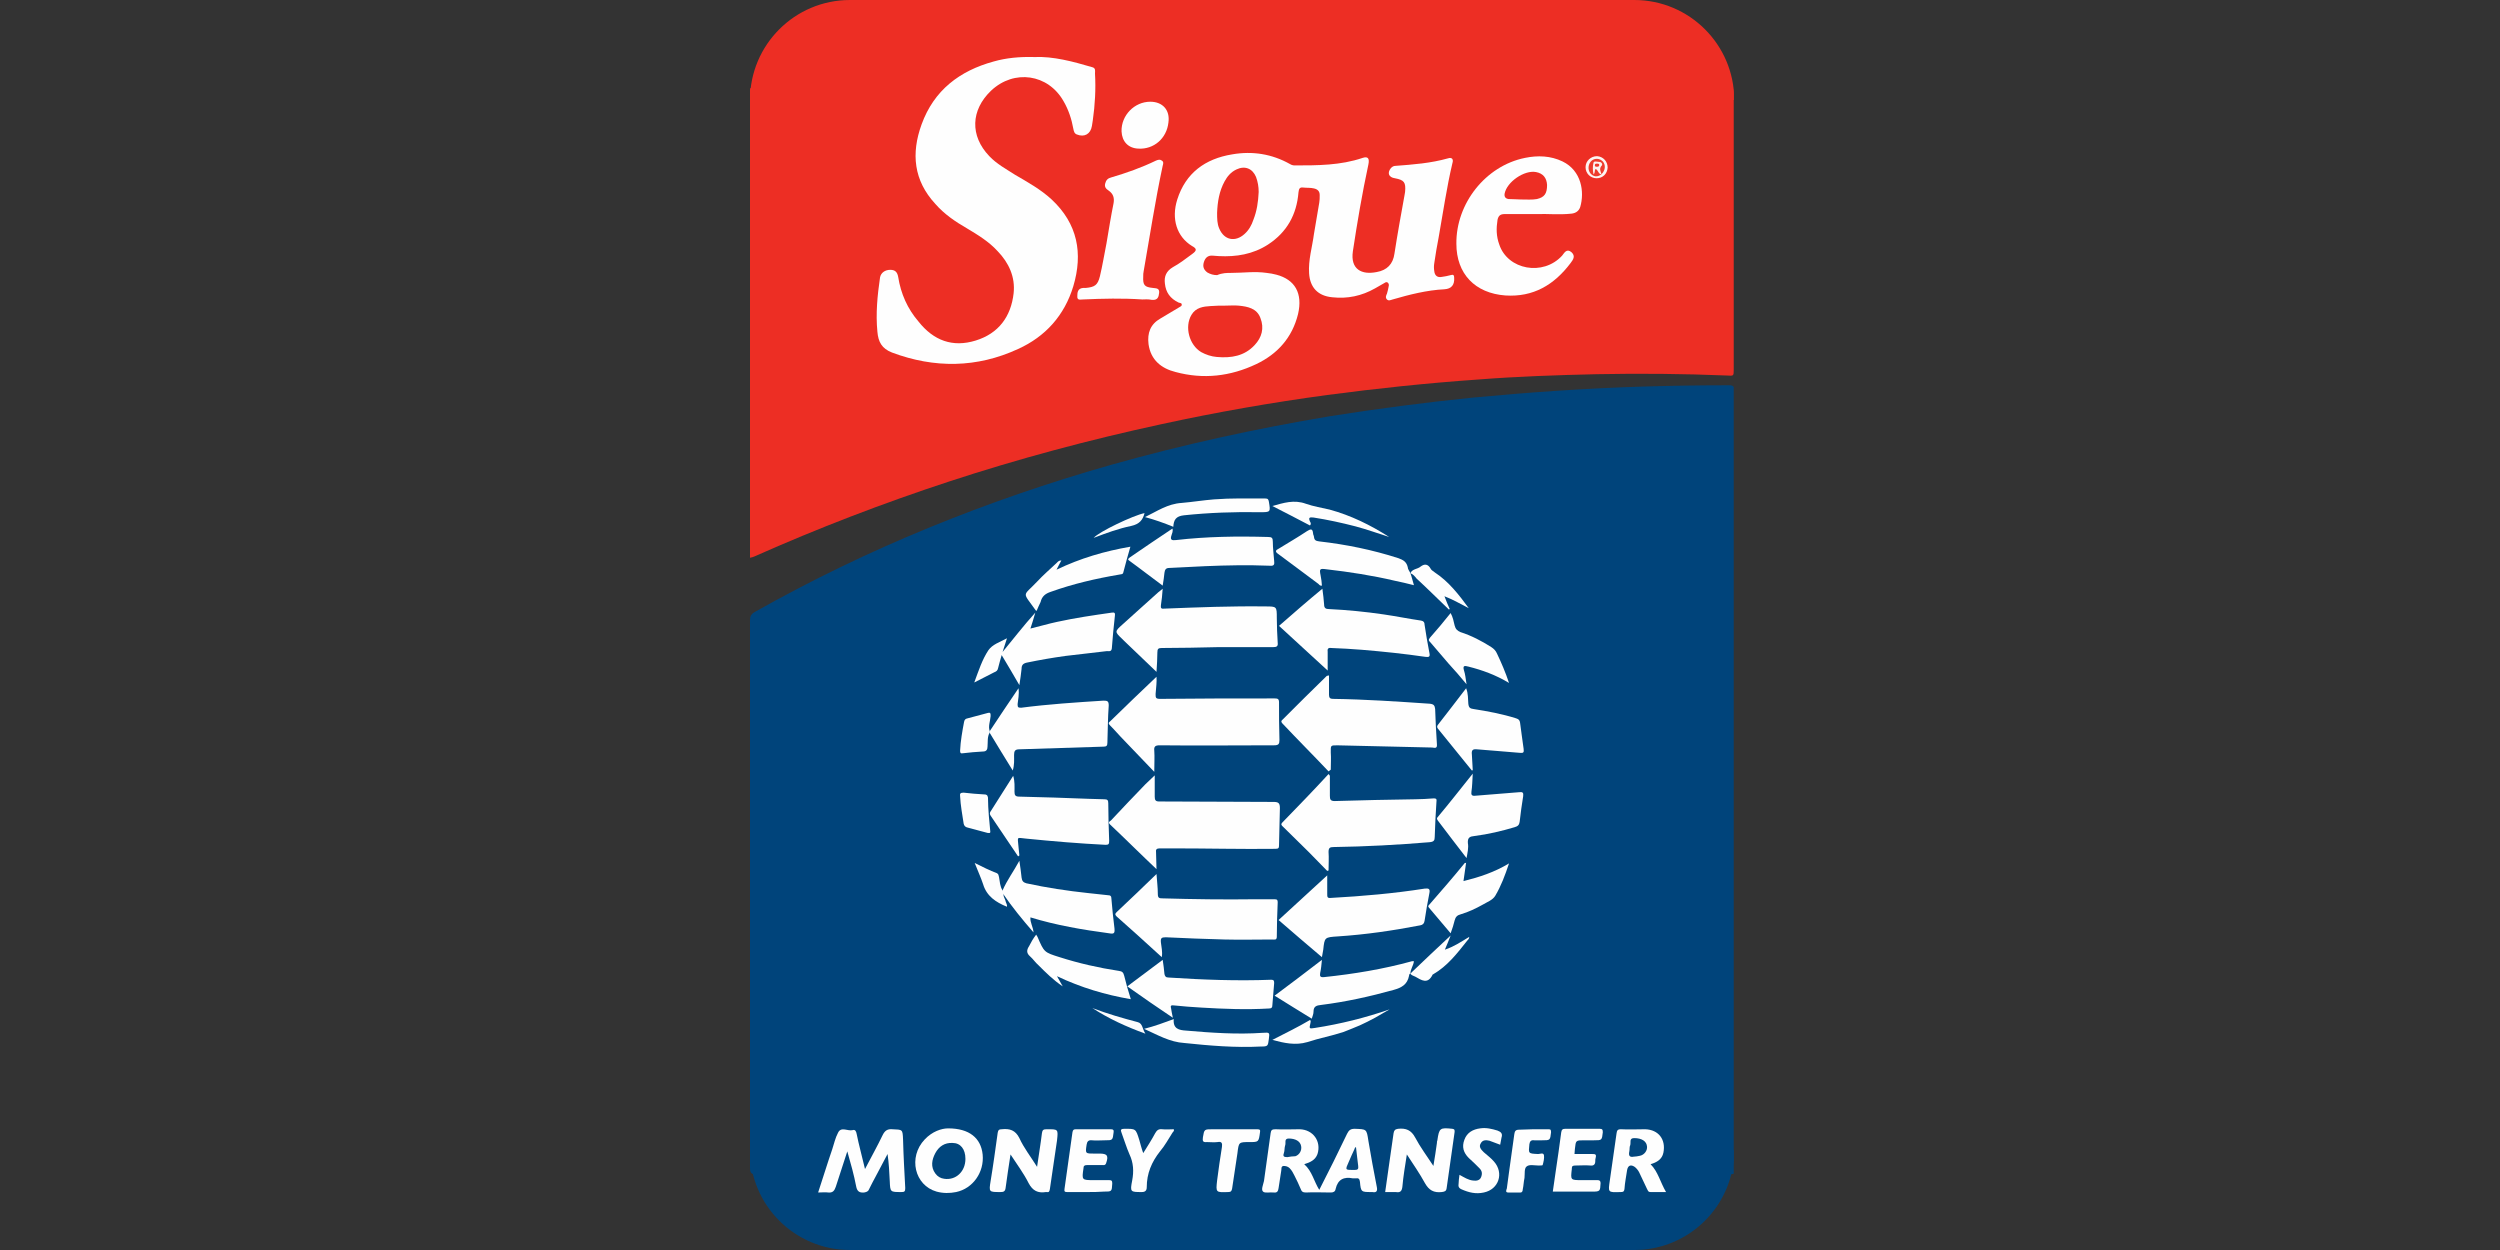 <svg width="100" height="50" viewBox="0 0 100 50" fill="none" xmlns="http://www.w3.org/2000/svg">
<rect x="0" y="0" width="100" height="50" fill="#333333" stroke="none"/>
<g clip-path="url(#clip0)">
<path d="M49.657 46.982C43.199 46.982 36.741 46.982 30.283 46.982C30.071 46.982 30 46.929 30 46.717C30 38.419 30 33.121 30 24.823C30 24.664 30.035 24.575 30.177 24.487C34.689 21.939 39.466 20.011 44.437 18.595C47.321 17.781 50.241 17.144 53.195 16.649C55.089 16.348 56.982 16.101 58.892 15.906C61.139 15.694 63.404 15.534 65.669 15.464C66.837 15.428 68.004 15.411 69.172 15.411C69.331 15.411 69.367 15.464 69.367 15.605C69.367 16.543 69.367 17.481 69.367 18.401C69.367 28.822 69.367 36.243 69.367 46.664C69.367 47 69.42 46.965 69.084 46.965C62.59 46.982 56.132 46.982 49.657 46.982Z" fill="#00447B"/>
<path d="M30 22.311C30 22.205 30 22.134 30 22.063C30 14.809 30 11.037 30 3.783C30 3.465 29.965 3.5 30.283 3.5C43.217 3.5 56.15 3.5 69.083 3.5C69.296 3.5 69.349 3.553 69.349 3.765C69.349 8.596 69.349 9.926 69.349 14.774C69.349 15.039 69.349 15.039 69.084 15.021C67.35 14.95 65.598 14.933 63.864 14.968C62.289 15.004 60.697 15.057 59.122 15.181C57.105 15.322 55.089 15.534 53.089 15.8C50.86 16.101 48.648 16.49 46.454 16.968C43.588 17.587 40.74 18.348 37.944 19.267C35.308 20.134 32.725 21.125 30.177 22.258C30.142 22.275 30.088 22.293 30 22.311Z" fill="#ED2E24"/>
<path d="M30 4C30 1.791 31.791 0 34 0H65.37C67.579 0 69.37 1.791 69.37 4H30Z" fill="#ED2E24"/>
<path d="M30 46C30 48.209 31.791 50 34 50H65.37C67.579 50 69.37 48.209 69.37 46H30Z" fill="#00447B"/>
<path d="M46.26 34.766C45.641 34.182 45.021 33.563 44.402 32.979C44.313 32.891 44.384 32.856 44.437 32.82C44.897 32.325 45.357 31.847 45.817 31.369C45.923 31.263 46.047 31.157 46.189 31.015C46.189 31.316 46.189 31.582 46.189 31.865C46.189 32.006 46.224 32.059 46.366 32.059C47.887 32.059 49.427 32.077 50.948 32.077C51.143 32.077 51.196 32.13 51.196 32.325C51.178 32.82 51.178 33.316 51.161 33.811C51.161 33.917 51.143 33.953 51.019 33.953C49.657 33.97 48.312 33.935 46.95 33.935C46.755 33.935 46.56 33.935 46.384 33.935C46.26 33.935 46.224 33.988 46.242 34.094C46.242 34.306 46.26 34.554 46.26 34.766Z" fill="#FEFEFE"/>
<path d="M46.171 30.874C45.747 30.432 45.358 30.025 44.968 29.618C44.774 29.423 44.597 29.211 44.402 29.016C44.331 28.945 44.331 28.91 44.402 28.857C45.021 28.256 45.641 27.654 46.26 27.07C46.278 27.265 46.242 27.512 46.224 27.76C46.224 27.902 46.224 27.955 46.401 27.955C47.923 27.937 49.462 27.937 50.984 27.937C51.108 27.937 51.161 27.955 51.161 28.096C51.161 28.592 51.161 29.105 51.178 29.6C51.178 29.759 51.143 29.812 50.966 29.812C49.444 29.812 47.905 29.83 46.384 29.812C46.207 29.812 46.154 29.866 46.171 30.025C46.189 30.29 46.171 30.538 46.171 30.874Z" fill="#FEFEFE"/>
<path d="M53.142 30.856C52.541 30.22 51.921 29.6 51.32 28.963C51.267 28.91 51.214 28.857 51.302 28.786C51.886 28.203 52.47 27.619 53.072 27.035C53.072 27.035 53.089 27.035 53.16 27.017C53.16 27.282 53.16 27.548 53.16 27.796C53.16 27.919 53.213 27.955 53.319 27.955C54.611 27.973 55.902 28.061 57.194 28.149C57.353 28.167 57.389 28.22 57.406 28.362C57.424 28.84 57.442 29.299 57.477 29.777C57.495 29.972 57.353 29.901 57.282 29.901C56.026 29.866 54.752 29.848 53.496 29.813C53.213 29.813 53.231 29.813 53.231 30.096C53.248 30.326 53.231 30.556 53.231 30.786C53.195 30.821 53.16 30.839 53.142 30.856Z" fill="#FEFEFE"/>
<path d="M53.089 34.837C52.842 34.59 52.594 34.324 52.346 34.077C52.01 33.74 51.656 33.404 51.32 33.068C51.267 33.015 51.214 32.98 51.302 32.891C51.921 32.254 52.541 31.617 53.142 30.962C53.16 30.98 53.178 30.998 53.195 31.033C53.195 31.299 53.195 31.564 53.195 31.829C53.195 31.971 53.213 32.042 53.39 32.042C54.469 32.006 55.531 31.989 56.61 31.971C56.858 31.971 57.088 31.953 57.336 31.936C57.424 31.936 57.477 31.936 57.459 32.059C57.424 32.537 57.406 32.997 57.389 33.475C57.389 33.617 57.353 33.669 57.194 33.687C55.92 33.793 54.629 33.864 53.337 33.882C53.195 33.882 53.142 33.917 53.142 34.077C53.16 34.324 53.142 34.572 53.142 34.82C53.125 34.82 53.107 34.837 53.089 34.837Z" fill="#FEFEFE"/>
<path d="M46.472 38.287C45.853 37.721 45.269 37.191 44.667 36.66C44.597 36.589 44.597 36.553 44.667 36.483C45.198 35.987 45.711 35.492 46.26 34.961C46.278 35.244 46.313 35.492 46.313 35.757C46.313 35.917 46.366 35.934 46.49 35.934C47.728 35.97 48.967 35.987 50.205 35.97C50.471 35.97 50.736 35.97 50.984 35.97C51.09 35.97 51.108 36.005 51.108 36.093C51.09 36.553 51.072 37.014 51.072 37.474C51.072 37.615 50.966 37.58 50.895 37.58C50.258 37.58 49.621 37.597 48.984 37.58C48.206 37.562 47.41 37.527 46.631 37.491C46.454 37.491 46.419 37.527 46.437 37.704C46.454 37.88 46.508 38.057 46.472 38.287Z" fill="#FEFEFE"/>
<path d="M46.26 26.875C45.817 26.451 45.393 26.044 44.968 25.637C44.95 25.619 44.915 25.584 44.897 25.566C44.579 25.265 44.579 25.265 44.915 24.965C45.393 24.54 45.853 24.115 46.331 23.691C46.383 23.655 46.419 23.62 46.507 23.549C46.49 23.797 46.472 23.991 46.437 24.204C46.419 24.328 46.454 24.363 46.578 24.345C47.923 24.292 49.267 24.239 50.612 24.257C51.072 24.257 51.072 24.257 51.072 24.717C51.072 25.053 51.09 25.389 51.108 25.708C51.125 25.849 51.072 25.885 50.931 25.885C50.205 25.885 49.48 25.885 48.737 25.885C47.976 25.902 47.233 25.92 46.472 25.92C46.331 25.92 46.295 25.955 46.295 26.097C46.295 26.345 46.277 26.592 46.26 26.875Z" fill="#FEFEFE"/>
<path d="M52.877 38.287C52.275 37.774 51.709 37.297 51.143 36.801C51.798 36.2 52.434 35.616 53.089 35.014C53.089 35.28 53.089 35.527 53.089 35.757C53.089 35.881 53.089 35.934 53.248 35.916C54.505 35.846 55.743 35.74 56.982 35.545C57.141 35.527 57.212 35.545 57.176 35.722C57.105 36.093 57.035 36.465 56.982 36.837C56.964 36.943 56.911 36.996 56.805 37.014C55.708 37.226 54.611 37.385 53.514 37.456C52.983 37.491 52.983 37.491 52.93 37.987C52.912 38.075 52.895 38.163 52.877 38.287Z" fill="#FEFEFE"/>
<path d="M52.895 23.549C52.93 23.779 52.948 23.991 52.965 24.186C52.965 24.328 53.036 24.363 53.16 24.363C53.885 24.398 54.611 24.469 55.336 24.575C55.832 24.646 56.345 24.752 56.84 24.823C56.946 24.841 56.982 24.894 56.982 24.982C57.035 25.354 57.105 25.743 57.176 26.115C57.212 26.274 57.158 26.292 57.017 26.274C56.168 26.15 55.319 26.062 54.469 25.991C54.062 25.955 53.655 25.938 53.248 25.92C53.125 25.902 53.089 25.955 53.107 26.079C53.107 26.309 53.107 26.557 53.107 26.822C52.452 26.221 51.815 25.637 51.161 25.035C51.727 24.54 52.293 24.045 52.895 23.549Z" fill="#FEFEFE"/>
<path d="M39.59 29.246C39.961 28.68 40.333 28.132 40.74 27.53C40.775 27.778 40.722 27.973 40.704 28.167C40.704 28.291 40.722 28.309 40.846 28.309C41.943 28.167 43.04 28.096 44.137 28.026C44.296 28.026 44.349 28.043 44.349 28.22C44.313 28.716 44.313 29.211 44.296 29.706C44.296 29.83 44.26 29.866 44.137 29.866C43.022 29.901 41.89 29.936 40.775 29.972C40.598 29.972 40.563 30.043 40.563 30.202C40.563 30.396 40.58 30.591 40.51 30.821C40.191 30.308 39.89 29.812 39.59 29.317C39.59 29.282 39.572 29.282 39.59 29.246C39.59 29.264 39.59 29.246 39.59 29.246Z" fill="#FEFEFE"/>
<path d="M40.722 34.253C40.35 33.705 39.996 33.174 39.625 32.626C39.59 32.572 39.59 32.537 39.607 32.484C39.908 32.006 40.209 31.529 40.527 31.033C40.598 31.263 40.58 31.476 40.58 31.67C40.58 31.812 40.616 31.865 40.775 31.865C41.695 31.883 42.615 31.918 43.553 31.953C43.765 31.953 43.96 31.971 44.172 31.971C44.296 31.971 44.331 32.006 44.331 32.13C44.331 32.626 44.349 33.139 44.367 33.634C44.367 33.758 44.349 33.793 44.225 33.793C43.163 33.74 42.12 33.652 41.058 33.546C40.651 33.51 40.704 33.439 40.739 33.864C40.757 33.988 40.757 34.094 40.775 34.218C40.739 34.253 40.722 34.253 40.722 34.253Z" fill="#FEFEFE"/>
<path d="M38.97 27.3C39.147 26.822 39.289 26.38 39.536 26.009C39.696 25.779 39.979 25.69 40.279 25.531C40.209 25.743 40.156 25.92 40.103 26.079C40.527 25.566 40.934 25.035 41.412 24.505C41.341 24.752 41.288 24.929 41.217 25.142C41.589 25.053 41.943 24.947 42.279 24.876C43.004 24.717 43.73 24.611 44.473 24.505C44.579 24.487 44.614 24.522 44.596 24.628C44.544 25.071 44.508 25.495 44.473 25.938C44.455 26.079 44.349 26.044 44.278 26.044C43.73 26.115 43.163 26.168 42.615 26.238C42.102 26.309 41.589 26.398 41.076 26.504C40.916 26.539 40.863 26.61 40.863 26.752C40.846 26.946 40.81 27.159 40.775 27.406C40.527 26.982 40.315 26.61 40.067 26.203C40.014 26.398 39.961 26.557 39.926 26.716C39.908 26.822 39.855 26.858 39.766 26.893C39.536 27.017 39.271 27.141 38.97 27.3Z" fill="#FEFEFE"/>
<path d="M52.169 46.568C52.488 46.851 52.558 47.258 52.771 47.594C53.16 46.833 53.532 46.09 53.885 45.347C53.956 45.205 54.027 45.152 54.186 45.152C54.664 45.17 54.664 45.152 54.735 45.63C54.841 46.249 54.947 46.851 55.071 47.47C55.106 47.629 55.071 47.718 54.894 47.682C54.876 47.682 54.858 47.682 54.858 47.682C54.452 47.682 54.434 47.682 54.398 47.275C54.381 47.151 54.345 47.116 54.221 47.134C54.186 47.134 54.151 47.134 54.115 47.134C53.761 47.063 53.514 47.169 53.425 47.558C53.408 47.665 53.337 47.7 53.231 47.7C52.895 47.7 52.558 47.682 52.24 47.7C52.116 47.7 52.063 47.665 52.028 47.558C51.957 47.382 51.868 47.205 51.78 47.028C51.727 46.922 51.674 46.815 51.585 46.727C51.514 46.656 51.426 46.638 51.338 46.638C51.231 46.656 51.267 46.762 51.249 46.833C51.214 47.063 51.178 47.293 51.143 47.523C51.125 47.647 51.09 47.718 50.948 47.7C50.807 47.682 50.594 47.735 50.524 47.665C50.435 47.594 50.524 47.399 50.559 47.24C50.648 46.603 50.736 45.966 50.825 45.329C50.842 45.205 50.878 45.17 51.019 45.17C51.338 45.188 51.674 45.17 51.992 45.17C52.523 45.188 52.859 45.648 52.7 46.161C52.611 46.408 52.399 46.497 52.169 46.568Z" fill="#FEFEFE"/>
<path d="M46.914 40.711C46.278 40.287 45.694 39.88 45.092 39.455C45.57 39.101 46.012 38.765 46.508 38.394C46.543 38.606 46.56 38.783 46.578 38.96C46.596 39.048 46.631 39.101 46.737 39.101C48.1 39.19 49.48 39.243 50.842 39.19C50.966 39.19 50.966 39.243 50.966 39.331C50.948 39.614 50.913 39.915 50.895 40.198C50.895 40.304 50.86 40.34 50.754 40.34C49.851 40.393 48.967 40.358 48.064 40.304C47.693 40.287 47.321 40.251 46.95 40.216C46.844 40.198 46.808 40.234 46.844 40.34C46.861 40.446 46.879 40.552 46.914 40.711Z" fill="#FEFEFE"/>
<path d="M46.507 23.425C46.047 23.089 45.623 22.753 45.18 22.434C45.092 22.381 45.127 22.346 45.198 22.293C45.764 21.904 46.313 21.532 46.897 21.143C46.932 21.249 46.879 21.338 46.861 21.408C46.791 21.603 46.879 21.621 47.038 21.603C48.259 21.461 49.498 21.444 50.718 21.479C50.877 21.479 50.913 21.515 50.913 21.674C50.913 21.921 50.948 22.187 50.966 22.434C50.984 22.576 50.966 22.647 50.789 22.629C49.922 22.594 49.073 22.611 48.206 22.647C47.728 22.665 47.251 22.7 46.773 22.718C46.631 22.718 46.596 22.788 46.578 22.912C46.56 23.072 46.543 23.231 46.507 23.425Z" fill="#FEFEFE"/>
<path d="M40.103 35.616C40.28 35.209 40.545 34.855 40.775 34.43C40.81 34.696 40.846 34.89 40.863 35.103C40.881 35.244 40.934 35.297 41.058 35.333C41.872 35.51 42.686 35.633 43.517 35.722C43.783 35.757 44.066 35.775 44.331 35.81C44.42 35.81 44.455 35.846 44.455 35.934C44.49 36.341 44.526 36.73 44.579 37.137C44.597 37.332 44.561 37.367 44.367 37.332C43.305 37.19 42.261 37.014 41.217 36.695C41.2 36.907 41.323 37.066 41.341 37.297C40.881 36.766 40.474 36.27 40.103 35.722C40.103 35.687 40.067 35.669 40.103 35.616Z" fill="#FEFEFE"/>
<path d="M56.416 38.942C56.38 38.942 56.362 38.995 56.362 39.031C56.292 39.384 56.062 39.508 55.743 39.597C54.788 39.862 53.832 40.074 52.842 40.198C52.665 40.216 52.541 40.251 52.541 40.464C52.541 40.552 52.505 40.641 52.47 40.747C51.975 40.446 51.497 40.145 50.984 39.827C51.621 39.349 52.24 38.889 52.877 38.394C52.859 38.588 52.842 38.765 52.806 38.924C52.788 39.048 52.806 39.101 52.965 39.084C54.151 38.96 55.336 38.765 56.486 38.447C56.504 38.447 56.522 38.447 56.557 38.447C56.539 38.624 56.416 38.765 56.416 38.942Z" fill="#FEFEFE"/>
<path d="M56.416 22.93C56.469 23.071 56.504 23.231 56.557 23.408C56.292 23.337 56.044 23.284 55.796 23.231C54.894 23.018 53.974 22.877 53.054 22.771C52.788 22.735 52.771 22.753 52.824 23.018C52.842 23.089 52.842 23.16 52.859 23.231C52.859 23.301 52.877 23.355 52.877 23.425C52.806 23.443 52.771 23.39 52.735 23.355C52.205 22.965 51.674 22.558 51.143 22.169C50.984 22.063 51.019 22.01 51.161 21.939C51.532 21.709 51.904 21.497 52.275 21.249C52.417 21.161 52.505 21.125 52.523 21.337C52.523 21.391 52.559 21.426 52.559 21.479C52.576 21.621 52.647 21.638 52.771 21.656C53.85 21.78 54.894 21.992 55.938 22.328C56.132 22.399 56.256 22.47 56.309 22.682C56.309 22.771 56.38 22.841 56.416 22.93Z" fill="#FEFEFE"/>
<path d="M58.662 34.324C58.255 33.793 57.884 33.316 57.512 32.82C57.477 32.767 57.459 32.732 57.512 32.679C57.972 32.13 58.415 31.564 58.91 30.945C58.892 31.228 58.892 31.44 58.857 31.67C58.839 31.794 58.875 31.847 59.016 31.829C59.6 31.776 60.184 31.741 60.768 31.688C60.909 31.67 60.945 31.706 60.927 31.847C60.874 32.183 60.821 32.537 60.786 32.873C60.768 32.997 60.715 33.05 60.591 33.086C60.06 33.245 59.529 33.369 58.981 33.44C58.804 33.457 58.698 33.493 58.715 33.723C58.751 33.917 58.698 34.112 58.662 34.324Z" fill="#FEFEFE"/>
<path d="M58.875 30.821C58.415 30.255 57.972 29.706 57.512 29.14C57.477 29.087 57.477 29.052 57.512 28.999C57.884 28.521 58.255 28.043 58.645 27.53C58.733 27.742 58.715 27.955 58.733 28.149C58.751 28.309 58.804 28.344 58.946 28.362C59.512 28.45 60.078 28.556 60.644 28.733C60.75 28.769 60.786 28.804 60.803 28.91C60.856 29.264 60.892 29.618 60.945 29.954C60.962 30.096 60.945 30.131 60.786 30.113C60.219 30.06 59.653 30.025 59.069 29.972C58.892 29.954 58.857 30.025 58.875 30.184C58.892 30.379 58.892 30.591 58.91 30.803C58.91 30.803 58.892 30.821 58.875 30.821Z" fill="#FEFEFE"/>
<path d="M34.6 46.762C34.848 46.285 35.096 45.842 35.308 45.4C35.396 45.223 35.502 45.152 35.697 45.17C36.104 45.188 36.104 45.17 36.122 45.577C36.139 46.231 36.175 46.868 36.21 47.523C36.21 47.665 36.175 47.682 36.051 47.682C35.609 47.682 35.609 47.682 35.591 47.258C35.573 46.886 35.556 46.532 35.502 46.161C35.343 46.462 35.184 46.762 35.025 47.063C34.936 47.222 34.848 47.399 34.759 47.576C34.724 47.665 34.653 47.682 34.565 47.7C34.37 47.718 34.282 47.647 34.246 47.452C34.158 46.992 34.034 46.55 33.892 46.054C33.733 46.568 33.574 47.01 33.432 47.47C33.379 47.629 33.309 47.718 33.132 47.7C33.008 47.682 32.884 47.7 32.725 47.7C32.919 47.116 33.096 46.532 33.291 45.966C33.362 45.754 33.415 45.506 33.521 45.311C33.645 45.046 33.91 45.258 34.105 45.205C34.211 45.17 34.246 45.258 34.264 45.347C34.352 45.789 34.476 46.231 34.6 46.762Z" fill="#FEFEFE"/>
<path d="M55.407 47.682C55.513 46.886 55.637 46.108 55.743 45.329C55.761 45.223 55.796 45.17 55.92 45.152C56.239 45.117 56.451 45.205 56.61 45.506C56.805 45.878 57.07 46.231 57.336 46.638C57.389 46.302 57.442 46.001 57.477 45.718C57.477 45.683 57.477 45.648 57.495 45.612C57.566 45.117 57.601 45.099 58.096 45.152C58.185 45.17 58.185 45.188 58.185 45.276C58.079 46.019 57.972 46.762 57.866 47.523C57.849 47.647 57.795 47.664 57.672 47.682C57.353 47.718 57.159 47.611 56.999 47.328C56.787 46.939 56.539 46.585 56.274 46.178C56.203 46.638 56.132 47.045 56.097 47.452C56.079 47.629 56.026 47.718 55.832 47.682C55.672 47.682 55.548 47.682 55.407 47.682Z" fill="#FEFEFE"/>
<path d="M41.483 46.674C41.553 46.178 41.624 45.772 41.677 45.329C41.695 45.205 41.73 45.17 41.854 45.17C42.332 45.17 42.332 45.152 42.279 45.63C42.19 46.267 42.084 46.922 41.996 47.558C41.978 47.665 41.96 47.7 41.854 47.682H41.836C41.518 47.735 41.306 47.629 41.146 47.328C40.952 46.939 40.686 46.585 40.421 46.178C40.35 46.656 40.279 47.081 40.226 47.505C40.209 47.665 40.138 47.682 40.014 47.682C39.554 47.682 39.554 47.682 39.625 47.24C39.731 46.603 39.819 45.948 39.908 45.311C39.926 45.205 39.961 45.17 40.067 45.17C40.386 45.135 40.616 45.205 40.775 45.524C40.952 45.913 41.217 46.249 41.483 46.674Z" fill="#FEFEFE"/>
<path d="M37.926 45.135C38.776 45.135 39.236 45.524 39.306 46.178C39.377 46.886 38.917 47.541 38.245 47.682C37.98 47.735 37.732 47.735 37.466 47.665C36.582 47.417 36.316 46.285 36.989 45.577C37.289 45.258 37.661 45.135 37.926 45.135Z" fill="#FEFEFE"/>
<path d="M58.645 34.501C58.609 34.731 58.574 34.979 58.539 35.244C59.175 35.085 59.777 34.89 60.361 34.536C60.202 35.014 60.042 35.439 59.812 35.828C59.706 36.005 59.494 36.076 59.317 36.182C59.034 36.341 58.733 36.483 58.432 36.571C58.291 36.606 58.22 36.677 58.185 36.819C58.149 36.978 58.096 37.137 58.026 37.332C57.725 36.978 57.442 36.642 57.158 36.306C57.105 36.253 57.141 36.217 57.176 36.182C57.654 35.633 58.132 35.085 58.592 34.519C58.627 34.519 58.645 34.519 58.645 34.501Z" fill="#FEFEFE"/>
<path d="M58.662 27.371C58.415 27.07 58.185 26.805 57.955 26.557C57.707 26.274 57.459 25.973 57.212 25.69C57.158 25.637 57.123 25.602 57.194 25.513C57.477 25.195 57.742 24.876 58.025 24.522C58.114 24.682 58.149 24.858 58.185 25.018C58.22 25.159 58.291 25.23 58.415 25.283C58.857 25.425 59.264 25.637 59.653 25.885C59.759 25.956 59.83 26.026 59.883 26.15C60.06 26.522 60.219 26.893 60.361 27.318C59.83 26.999 59.299 26.805 58.733 26.663C58.592 26.628 58.503 26.61 58.556 26.805C58.609 26.964 58.627 27.141 58.662 27.371Z" fill="#FEFEFE"/>
<path d="M41.447 37.385C41.483 37.438 41.483 37.456 41.5 37.474C41.766 38.093 41.766 38.093 42.385 38.287C43.163 38.535 43.942 38.712 44.756 38.836C44.88 38.853 44.933 38.889 44.968 39.03C45.039 39.331 45.127 39.632 45.233 39.968C44.207 39.791 43.252 39.508 42.279 39.048C42.367 39.207 42.438 39.331 42.509 39.455C42.137 39.207 41.837 38.907 41.536 38.606C41.412 38.5 41.323 38.358 41.2 38.252C41.058 38.128 41.058 38.004 41.164 37.845C41.235 37.703 41.323 37.544 41.447 37.385Z" fill="#FEFEFE"/>
<path d="M41.465 24.434C41.447 24.434 41.447 24.416 41.43 24.416C40.881 23.638 40.899 23.885 41.483 23.266C41.73 23.001 41.996 22.771 42.261 22.523C42.314 22.47 42.35 22.417 42.456 22.417C42.385 22.541 42.332 22.647 42.261 22.788C43.217 22.328 44.19 22.045 45.216 21.868C45.11 22.222 45.021 22.558 44.933 22.895C44.915 22.983 44.844 22.965 44.774 22.983C43.836 23.142 42.916 23.355 42.031 23.673C41.819 23.744 41.677 23.85 41.624 24.08C41.571 24.186 41.518 24.31 41.465 24.434Z" fill="#FEFEFE"/>
<path d="M66.642 47.682C66.412 47.682 66.217 47.682 66.023 47.682C65.916 47.682 65.916 47.611 65.881 47.558C65.775 47.328 65.669 47.116 65.563 46.886C65.527 46.815 65.457 46.727 65.386 46.674C65.227 46.568 65.12 46.621 65.085 46.797C65.05 47.045 64.996 47.293 64.979 47.558C64.961 47.682 64.908 47.682 64.82 47.682C64.306 47.7 64.324 47.7 64.395 47.205C64.483 46.585 64.572 45.966 64.66 45.347C64.678 45.223 64.696 45.17 64.837 45.17C65.156 45.188 65.492 45.17 65.81 45.17C66.341 45.188 66.642 45.577 66.536 46.108C66.483 46.373 66.27 46.497 66.023 46.568C66.323 46.868 66.412 47.293 66.642 47.682Z" fill="#FEFEFE"/>
<path d="M62.98 46.161C63.227 46.161 63.457 46.161 63.687 46.161C63.793 46.161 63.864 46.161 63.829 46.302C63.811 46.355 63.811 46.408 63.811 46.444C63.811 46.568 63.758 46.638 63.616 46.621C63.422 46.603 63.227 46.621 63.015 46.621C62.926 46.621 62.873 46.638 62.873 46.727C62.873 46.745 62.873 46.762 62.873 46.762C62.82 47.205 62.82 47.205 63.263 47.205C63.475 47.205 63.687 47.205 63.9 47.205C63.988 47.205 64.023 47.24 64.023 47.328C64.006 47.647 64.006 47.665 63.687 47.665C63.174 47.665 62.661 47.665 62.112 47.665C62.183 47.116 62.272 46.603 62.343 46.072C62.378 45.807 62.413 45.559 62.449 45.294C62.466 45.188 62.502 45.152 62.608 45.152C63.068 45.152 63.528 45.152 63.988 45.152C64.094 45.152 64.112 45.188 64.112 45.294C64.076 45.612 64.076 45.612 63.758 45.612C63.634 45.612 63.51 45.612 63.369 45.612C63.033 45.612 63.033 45.612 62.997 45.948C62.997 46.019 62.98 46.072 62.98 46.161Z" fill="#FEFEFE"/>
<path d="M43.5 47.682C43.234 47.682 42.969 47.682 42.686 47.682C42.597 47.682 42.562 47.664 42.58 47.558C42.686 46.797 42.792 46.054 42.898 45.294C42.916 45.188 42.951 45.17 43.04 45.17C43.5 45.17 43.977 45.17 44.437 45.17C44.526 45.17 44.561 45.205 44.544 45.294C44.508 45.612 44.508 45.612 44.19 45.612C44.013 45.612 43.853 45.63 43.677 45.612C43.535 45.594 43.482 45.665 43.464 45.789C43.411 46.143 43.411 46.143 43.765 46.143C43.836 46.143 43.907 46.143 43.977 46.143C44.296 46.143 44.349 46.231 44.243 46.532C44.207 46.621 44.154 46.603 44.101 46.603C43.889 46.603 43.694 46.603 43.482 46.603C43.376 46.603 43.34 46.638 43.34 46.727C43.27 47.205 43.27 47.205 43.747 47.205C43.96 47.205 44.154 47.205 44.367 47.205C44.473 47.205 44.49 47.24 44.49 47.346C44.473 47.664 44.473 47.664 44.154 47.664C43.924 47.682 43.712 47.682 43.5 47.682Z" fill="#FEFEFE"/>
<path d="M45.764 41.154C46.189 41.047 46.561 40.906 46.95 40.764C46.914 41.154 47.162 41.207 47.445 41.224C48.471 41.313 49.48 41.383 50.506 41.313C50.789 41.295 50.789 41.295 50.754 41.56C50.718 41.843 50.718 41.861 50.435 41.861C49.409 41.914 48.383 41.826 47.374 41.72C46.791 41.684 46.313 41.401 45.764 41.154Z" fill="#FDFEFE"/>
<path d="M46.932 21.072C46.543 20.913 46.189 20.789 45.8 20.683C46.277 20.453 46.702 20.152 47.268 20.117C47.693 20.081 48.117 20.011 48.56 19.975C49.25 19.922 49.922 19.94 50.612 19.94C50.718 19.94 50.736 19.975 50.754 20.064C50.825 20.488 50.825 20.488 50.4 20.488C49.374 20.471 48.365 20.506 47.357 20.612C47.038 20.648 46.95 20.789 46.932 21.072Z" fill="#FEFEFE"/>
<path d="M58.379 46.992C58.574 47.098 58.733 47.205 58.928 47.222C59.052 47.24 59.193 47.222 59.246 47.081C59.299 46.939 59.282 46.833 59.175 46.727C59.034 46.585 58.892 46.444 58.751 46.32C58.539 46.108 58.468 45.877 58.574 45.594C58.68 45.294 58.928 45.17 59.211 45.134C59.441 45.099 59.671 45.152 59.901 45.223C60.042 45.276 60.113 45.347 60.06 45.506C60.042 45.594 60.025 45.683 60.007 45.789C59.865 45.736 59.724 45.683 59.582 45.63C59.441 45.594 59.299 45.594 59.229 45.736C59.14 45.877 59.246 45.984 59.352 46.09C59.494 46.214 59.636 46.32 59.759 46.461C60.166 46.921 59.954 47.576 59.352 47.7C59.034 47.771 58.751 47.7 58.468 47.576C58.344 47.523 58.326 47.452 58.344 47.346C58.344 47.24 58.362 47.134 58.379 46.992Z" fill="#FEFEFE"/>
<path d="M49.303 45.17C49.639 45.17 49.975 45.17 50.294 45.17C50.4 45.17 50.417 45.205 50.4 45.294C50.347 45.683 50.347 45.683 49.975 45.683C49.551 45.683 49.551 45.683 49.498 46.125C49.427 46.603 49.356 47.081 49.285 47.541C49.267 47.647 49.232 47.682 49.126 47.682C48.631 47.7 48.631 47.7 48.684 47.222C48.737 46.78 48.807 46.337 48.878 45.877C48.896 45.736 48.878 45.648 48.701 45.683C48.56 45.701 48.418 45.683 48.277 45.683C48.1 45.701 48.1 45.63 48.117 45.488C48.17 45.17 48.17 45.17 48.507 45.17C48.772 45.17 49.038 45.17 49.303 45.17Z" fill="#FEFEFE"/>
<path d="M45.729 46.125C45.906 45.842 46.065 45.594 46.207 45.329C46.277 45.205 46.348 45.152 46.49 45.17C46.649 45.188 46.808 45.17 46.95 45.17C46.985 45.241 46.914 45.276 46.897 45.311C46.737 45.559 46.596 45.825 46.401 46.054C46.065 46.479 45.87 46.939 45.87 47.488C45.87 47.611 45.817 47.682 45.676 47.682C45.216 47.682 45.198 47.682 45.287 47.222C45.357 46.851 45.34 46.514 45.181 46.178C45.057 45.895 44.968 45.594 44.862 45.311C44.809 45.188 44.844 45.152 44.968 45.152C45.428 45.152 45.428 45.135 45.57 45.594C45.623 45.771 45.658 45.931 45.729 46.125Z" fill="#FEFEFE"/>
<path d="M61.334 45.17C61.529 45.17 61.723 45.17 61.936 45.17C62.024 45.17 62.042 45.188 62.042 45.294C62.006 45.612 62.006 45.612 61.688 45.612C61.582 45.612 61.476 45.612 61.37 45.612C61.246 45.594 61.193 45.648 61.175 45.771C61.139 46.143 61.122 46.143 61.529 46.161C61.599 46.161 61.741 46.09 61.759 46.214C61.776 46.337 61.741 46.479 61.706 46.603C61.706 46.621 61.599 46.621 61.546 46.621C61.387 46.621 61.175 46.568 61.069 46.656C60.962 46.727 60.998 46.957 60.98 47.116C60.945 47.275 60.945 47.417 60.91 47.576C60.91 47.629 60.892 47.7 60.821 47.7C60.662 47.7 60.502 47.7 60.326 47.7C60.202 47.7 60.255 47.594 60.273 47.541C60.326 47.098 60.396 46.674 60.449 46.249C60.485 45.948 60.538 45.665 60.573 45.364C60.591 45.241 60.626 45.188 60.768 45.188C60.962 45.188 61.157 45.17 61.334 45.17Z" fill="#FEFEFE"/>
<path d="M52.399 21.019C51.904 20.754 51.408 20.506 50.895 20.241C51.338 20.117 51.762 19.975 52.24 20.152C52.541 20.258 52.877 20.311 53.178 20.382C54.027 20.612 54.823 21.002 55.566 21.479C55.124 21.338 54.681 21.178 54.221 21.055C53.673 20.913 53.107 20.789 52.541 20.701C52.382 20.683 52.328 20.701 52.399 20.86C52.434 20.913 52.452 20.966 52.399 21.019Z" fill="#FEFEFE"/>
<path d="M50.895 41.596C51.408 41.331 51.921 41.083 52.399 40.8C52.452 40.835 52.417 40.888 52.417 40.924C52.364 41.154 52.364 41.154 52.594 41.118C53.62 40.959 54.611 40.711 55.584 40.375C55.389 40.481 55.195 40.605 55 40.711C54.805 40.817 54.593 40.924 54.398 41.012C54.186 41.1 53.974 41.189 53.744 41.278C53.266 41.437 52.771 41.525 52.293 41.684C51.815 41.826 51.355 41.72 50.895 41.596Z" fill="#FEFEFE"/>
<path d="M39.59 29.246C39.59 29.264 39.59 29.282 39.59 29.299C39.483 29.476 39.519 29.671 39.501 29.866C39.501 29.989 39.448 30.06 39.324 30.06C39.041 30.078 38.776 30.096 38.51 30.131C38.422 30.149 38.404 30.113 38.404 30.025C38.422 29.636 38.493 29.246 38.563 28.875C38.581 28.786 38.617 28.751 38.705 28.733C38.97 28.663 39.236 28.592 39.501 28.521C39.625 28.485 39.625 28.539 39.625 28.645C39.607 28.857 39.519 29.052 39.59 29.246Z" fill="#FEFEFE"/>
<path d="M39.554 32.643C39.572 32.838 39.59 33.015 39.607 33.21C39.625 33.316 39.607 33.333 39.501 33.316C39.236 33.245 38.97 33.174 38.705 33.103C38.617 33.086 38.563 33.033 38.546 32.944C38.493 32.59 38.422 32.219 38.404 31.847C38.386 31.741 38.422 31.706 38.546 31.706C38.811 31.741 39.094 31.759 39.36 31.776C39.448 31.776 39.501 31.794 39.519 31.9C39.519 32.148 39.536 32.396 39.554 32.643Z" fill="#FEFEFE"/>
<path d="M56.415 38.942C56.928 38.447 57.459 37.951 58.026 37.42C57.937 37.633 57.884 37.792 57.795 37.987C58.167 37.863 58.45 37.668 58.769 37.474C58.769 37.544 58.733 37.58 58.698 37.615C58.291 38.128 57.902 38.641 57.318 38.977C57.318 38.977 57.3 38.977 57.3 38.995C57.105 39.384 56.858 39.207 56.61 39.066C56.539 39.031 56.451 39.013 56.415 38.942Z" fill="#FEFEFE"/>
<path d="M56.415 22.93C56.486 22.753 56.699 22.771 56.822 22.665C56.982 22.541 57.123 22.558 57.229 22.753C57.265 22.824 57.335 22.841 57.389 22.895C57.955 23.266 58.362 23.797 58.751 24.328C58.432 24.169 58.149 23.992 57.778 23.85C57.849 24.045 57.919 24.204 57.99 24.363C57.972 24.363 57.972 24.381 57.955 24.381C57.53 23.974 57.105 23.549 56.663 23.142C56.592 23.054 56.522 22.965 56.415 22.93Z" fill="#FEFEFE"/>
<path d="M40.103 35.616C40.12 35.651 40.138 35.687 40.156 35.722C40.103 35.846 40.209 35.952 40.226 36.058C40.244 36.129 40.297 36.2 40.279 36.27C39.837 36.093 39.466 35.846 39.324 35.368C39.236 35.103 39.112 34.837 38.988 34.519C39.306 34.678 39.59 34.82 39.873 34.926C39.943 34.961 39.943 35.014 39.961 35.085C39.996 35.262 39.996 35.456 40.103 35.616Z" fill="#FDFDFE"/>
<path d="M45.782 20.524C45.711 20.807 45.57 20.966 45.251 21.037C44.738 21.143 44.26 21.32 43.747 21.515C43.96 21.267 45.34 20.612 45.782 20.524Z" fill="#FBFCFD"/>
<path d="M43.694 40.322C44.296 40.552 44.915 40.729 45.517 40.888C45.711 40.941 45.694 41.171 45.817 41.348C45.039 41.065 44.349 40.747 43.694 40.322Z" fill="#FCFCFD"/>
<path d="M49.25 10.916C49.728 10.916 50.188 10.846 50.665 10.916C50.807 10.934 50.931 10.952 51.054 10.987C51.798 11.182 52.116 11.73 51.922 12.562C51.691 13.5 51.108 14.154 50.258 14.561C49.215 15.057 48.135 15.181 47.021 14.88C46.454 14.738 46.03 14.402 45.941 13.765C45.888 13.323 46.012 12.969 46.419 12.739C46.667 12.597 46.914 12.438 47.162 12.296C47.215 12.261 47.286 12.243 47.268 12.173C47.268 12.12 47.197 12.12 47.144 12.102C46.808 11.943 46.631 11.695 46.596 11.341C46.56 11.058 46.649 10.846 46.914 10.687C47.18 10.545 47.428 10.35 47.693 10.156C47.888 10.014 47.87 9.943 47.675 9.837C47.074 9.466 46.844 8.758 47.091 7.979C47.428 6.918 48.206 6.352 49.285 6.175C50.099 6.033 50.878 6.157 51.603 6.564C51.656 6.599 51.727 6.617 51.78 6.617C52.7 6.617 53.62 6.617 54.505 6.316C54.717 6.246 54.788 6.334 54.735 6.582C54.487 7.732 54.292 8.882 54.115 10.05C54.009 10.775 54.469 11.005 55.071 10.881C55.478 10.81 55.725 10.563 55.779 10.138C55.902 9.342 56.044 8.563 56.185 7.785C56.185 7.749 56.203 7.714 56.203 7.679C56.239 7.289 56.168 7.201 55.796 7.13C55.548 7.095 55.478 6.918 55.637 6.723C55.69 6.67 55.743 6.635 55.814 6.635C56.522 6.582 57.229 6.529 57.919 6.334C58.079 6.281 58.149 6.369 58.096 6.529C57.866 7.502 57.725 8.493 57.548 9.483C57.477 9.837 57.424 10.173 57.371 10.527C57.353 10.633 57.353 10.74 57.371 10.846C57.389 11.023 57.495 11.111 57.672 11.076C57.795 11.058 57.902 11.04 58.026 11.005C58.132 10.97 58.167 11.005 58.167 11.111C58.185 11.394 58.061 11.553 57.778 11.571C57.07 11.607 56.38 11.783 55.708 11.978C55.637 11.996 55.548 12.049 55.478 11.978C55.407 11.907 55.442 11.819 55.478 11.748C55.513 11.642 55.531 11.536 55.548 11.447C55.566 11.394 55.548 11.341 55.513 11.306C55.46 11.27 55.425 11.288 55.372 11.323C55.248 11.394 55.124 11.465 55 11.536C54.469 11.836 53.903 11.96 53.284 11.89C52.718 11.836 52.399 11.5 52.364 10.934C52.328 10.403 52.488 9.89 52.558 9.36C52.629 8.935 52.7 8.528 52.771 8.103C52.788 8.015 52.788 7.909 52.788 7.803C52.788 7.661 52.718 7.573 52.558 7.537C52.417 7.502 52.275 7.519 52.134 7.502C51.992 7.484 51.957 7.537 51.939 7.696C51.868 8.581 51.479 9.289 50.718 9.784C50.117 10.173 49.444 10.28 48.755 10.244C48.666 10.244 48.578 10.226 48.507 10.226C48.312 10.209 48.206 10.315 48.153 10.492C48.1 10.669 48.153 10.793 48.294 10.899C48.418 10.97 48.542 11.005 48.684 11.005C48.896 10.916 49.073 10.916 49.25 10.916Z" fill="#FEFEFE"/>
<path d="M41.377 2.282C42.12 2.247 42.916 2.459 43.694 2.689C43.836 2.725 43.8 2.848 43.8 2.937C43.836 3.574 43.8 4.193 43.712 4.812C43.694 4.883 43.694 4.972 43.676 5.042C43.623 5.361 43.376 5.502 43.075 5.379C42.969 5.343 42.951 5.237 42.933 5.149C42.863 4.759 42.739 4.388 42.544 4.052C41.925 2.955 40.563 2.76 39.643 3.627C38.829 4.405 38.793 5.432 39.572 6.246C39.873 6.564 40.244 6.759 40.598 6.989C41.111 7.289 41.624 7.572 42.066 7.979C43.11 8.953 43.323 10.138 42.933 11.447C42.58 12.615 41.819 13.464 40.722 13.96C39.076 14.72 37.378 14.738 35.679 14.101C35.272 13.942 35.131 13.677 35.096 13.27C35.025 12.544 35.096 11.819 35.202 11.093C35.237 10.916 35.396 10.793 35.609 10.793C35.803 10.793 35.892 10.881 35.927 11.076C36.033 11.748 36.299 12.35 36.741 12.863C37.343 13.623 38.103 13.906 39.023 13.623C39.943 13.34 40.439 12.668 40.545 11.73C40.616 11.076 40.35 10.509 39.908 10.05C39.554 9.66 39.112 9.395 38.669 9.129C38.209 8.864 37.767 8.563 37.413 8.156C36.546 7.219 36.44 6.139 36.865 4.972C37.36 3.609 38.386 2.831 39.749 2.459C40.244 2.318 40.775 2.265 41.377 2.282Z" fill="#FEFEFE"/>
<path d="M61.493 8.563C60.998 8.563 60.591 8.563 60.184 8.563C60.007 8.563 59.936 8.634 59.901 8.793C59.848 9.129 59.848 9.448 59.972 9.784C60.308 10.793 61.723 11.058 62.484 10.226C62.572 10.12 62.661 9.926 62.856 10.085C63.032 10.244 62.926 10.386 62.82 10.527C62.166 11.394 61.334 11.89 60.219 11.819C58.998 11.73 58.255 10.952 58.255 9.749C58.238 8.139 59.423 6.635 60.998 6.316C61.511 6.21 62.024 6.228 62.502 6.458C63.263 6.829 63.386 7.679 63.209 8.28C63.156 8.439 63.032 8.528 62.856 8.546C62.36 8.599 61.883 8.546 61.493 8.563Z" fill="#FEFEFE"/>
<path d="M45.694 11.978C44.897 11.925 44.119 11.943 43.323 11.978C43.217 11.978 43.075 12.031 43.093 11.836C43.093 11.695 43.11 11.536 43.323 11.518C43.358 11.518 43.394 11.518 43.429 11.518C43.783 11.483 43.907 11.412 43.995 11.058C44.101 10.616 44.172 10.173 44.26 9.731C44.349 9.2 44.437 8.652 44.544 8.121C44.579 7.909 44.526 7.75 44.349 7.626C44.243 7.555 44.172 7.484 44.207 7.343C44.243 7.201 44.313 7.13 44.455 7.095C45.057 6.918 45.658 6.706 46.242 6.423C46.331 6.387 46.401 6.369 46.472 6.423C46.56 6.476 46.525 6.564 46.507 6.635C46.207 8.033 45.994 9.448 45.747 10.846C45.729 10.916 45.729 10.987 45.729 11.058C45.711 11.412 45.782 11.483 46.118 11.518C46.242 11.536 46.384 11.518 46.366 11.713C46.348 11.872 46.313 12.014 46.083 11.996C45.906 11.96 45.8 11.978 45.694 11.978Z" fill="#FEFEFE"/>
<path d="M46.012 4.069C46.507 4.069 46.808 4.405 46.737 4.901C46.667 5.538 46.154 5.98 45.534 5.945C45.127 5.927 44.88 5.662 44.862 5.255C44.844 4.618 45.375 4.069 46.012 4.069Z" fill="#FEFEFE"/>
<path d="M63.864 7.13C63.616 7.13 63.422 6.936 63.422 6.688C63.422 6.44 63.634 6.246 63.882 6.246C64.129 6.263 64.306 6.458 64.306 6.706C64.289 6.953 64.112 7.13 63.864 7.13Z" fill="#FDF5F2"/>
<path d="M51.497 46.285C51.373 46.285 51.302 46.267 51.355 46.125C51.391 46.019 51.373 45.913 51.408 45.807C51.444 45.718 51.355 45.541 51.55 45.541C51.815 45.541 52.01 45.648 52.045 45.842C52.081 46.019 51.974 46.196 51.815 46.249C51.709 46.249 51.603 46.267 51.497 46.285Z" fill="#04477E"/>
<path d="M54.239 45.878C54.275 46.143 54.292 46.391 54.328 46.638C54.345 46.762 54.31 46.798 54.186 46.798C53.797 46.798 53.797 46.815 53.956 46.461C54.027 46.285 54.115 46.108 54.186 45.948C54.186 45.913 54.204 45.913 54.239 45.878Z" fill="#07497F"/>
<path d="M38.617 46.355C38.617 46.868 38.227 47.222 37.767 47.151C37.626 47.134 37.502 47.063 37.413 46.939C37.219 46.674 37.272 46.391 37.413 46.125C37.555 45.86 37.785 45.701 38.103 45.718C38.422 45.718 38.617 45.966 38.617 46.355Z" fill="#00457C"/>
<path d="M65.35 46.267C65.173 46.302 65.138 46.214 65.173 46.054C65.191 45.966 65.173 45.877 65.209 45.807C65.244 45.701 65.156 45.524 65.368 45.524C65.669 45.524 65.863 45.648 65.881 45.86C65.899 46.019 65.775 46.196 65.598 46.231C65.51 46.249 65.421 46.267 65.35 46.267Z" fill="#02467D"/>
<path d="M48.984 12.226C49.179 12.226 49.374 12.208 49.55 12.226C49.904 12.261 50.276 12.332 50.417 12.721C50.577 13.128 50.471 13.5 50.188 13.8C49.781 14.243 49.25 14.331 48.666 14.278C48.454 14.26 48.241 14.19 48.047 14.084C47.569 13.8 47.374 13.075 47.657 12.597C47.834 12.296 48.135 12.261 48.418 12.243C48.63 12.226 48.807 12.226 48.984 12.226Z" fill="#ED2E24"/>
<path d="M48.684 8.51C48.701 8.068 48.772 7.643 48.984 7.254C49.091 7.059 49.232 6.883 49.462 6.776C49.798 6.617 50.099 6.741 50.241 7.077C50.312 7.272 50.347 7.466 50.347 7.679C50.329 8.068 50.276 8.439 50.135 8.793C50.064 9.006 49.958 9.2 49.781 9.36C49.409 9.696 48.967 9.607 48.772 9.147C48.684 8.953 48.684 8.74 48.684 8.51Z" fill="#ED2E24"/>
<path d="M60.821 7.979C60.715 7.979 60.52 7.962 60.343 7.962C60.219 7.944 60.166 7.873 60.184 7.749C60.272 7.272 60.98 6.794 61.44 6.882C61.723 6.936 61.865 7.112 61.883 7.396C61.883 7.749 61.776 7.891 61.476 7.962C61.281 7.997 61.086 7.979 60.821 7.979Z" fill="#ED2E24"/>
<path d="M64.059 6.971C63.9 7.095 63.74 7.077 63.617 6.936C63.493 6.776 63.528 6.546 63.67 6.423C63.811 6.316 63.988 6.334 64.112 6.458C64.236 6.6 64.218 6.812 64.059 6.971C63.988 6.883 63.917 6.794 63.97 6.67C64.006 6.6 64.006 6.546 63.917 6.529C63.846 6.511 63.776 6.529 63.776 6.635C63.776 6.688 63.776 6.741 63.758 6.776C63.97 6.67 63.953 6.918 64.059 6.971Z" fill="#EE3C2D"/>
<path d="M64.059 6.971C63.935 6.971 63.935 6.812 63.829 6.759C63.758 6.812 63.829 6.9 63.74 6.971C63.705 6.812 63.705 6.653 63.74 6.511C63.758 6.423 63.882 6.476 63.97 6.476C64.059 6.476 64.112 6.564 64.076 6.617C63.953 6.741 64.023 6.847 64.059 6.971Z" fill="#FDF4F0"/>
<path d="M63.882 6.546C63.917 6.546 63.97 6.546 63.97 6.599C63.97 6.653 63.935 6.67 63.882 6.67C63.846 6.67 63.793 6.67 63.793 6.617C63.793 6.546 63.829 6.546 63.882 6.546Z" fill="#EE3A2C"/>
</g>
<defs>
<clipPath id="clip0">
<rect width="39.349" height="50" fill="white" transform="translate(30)"/>
</clipPath>
</defs>
</svg>
